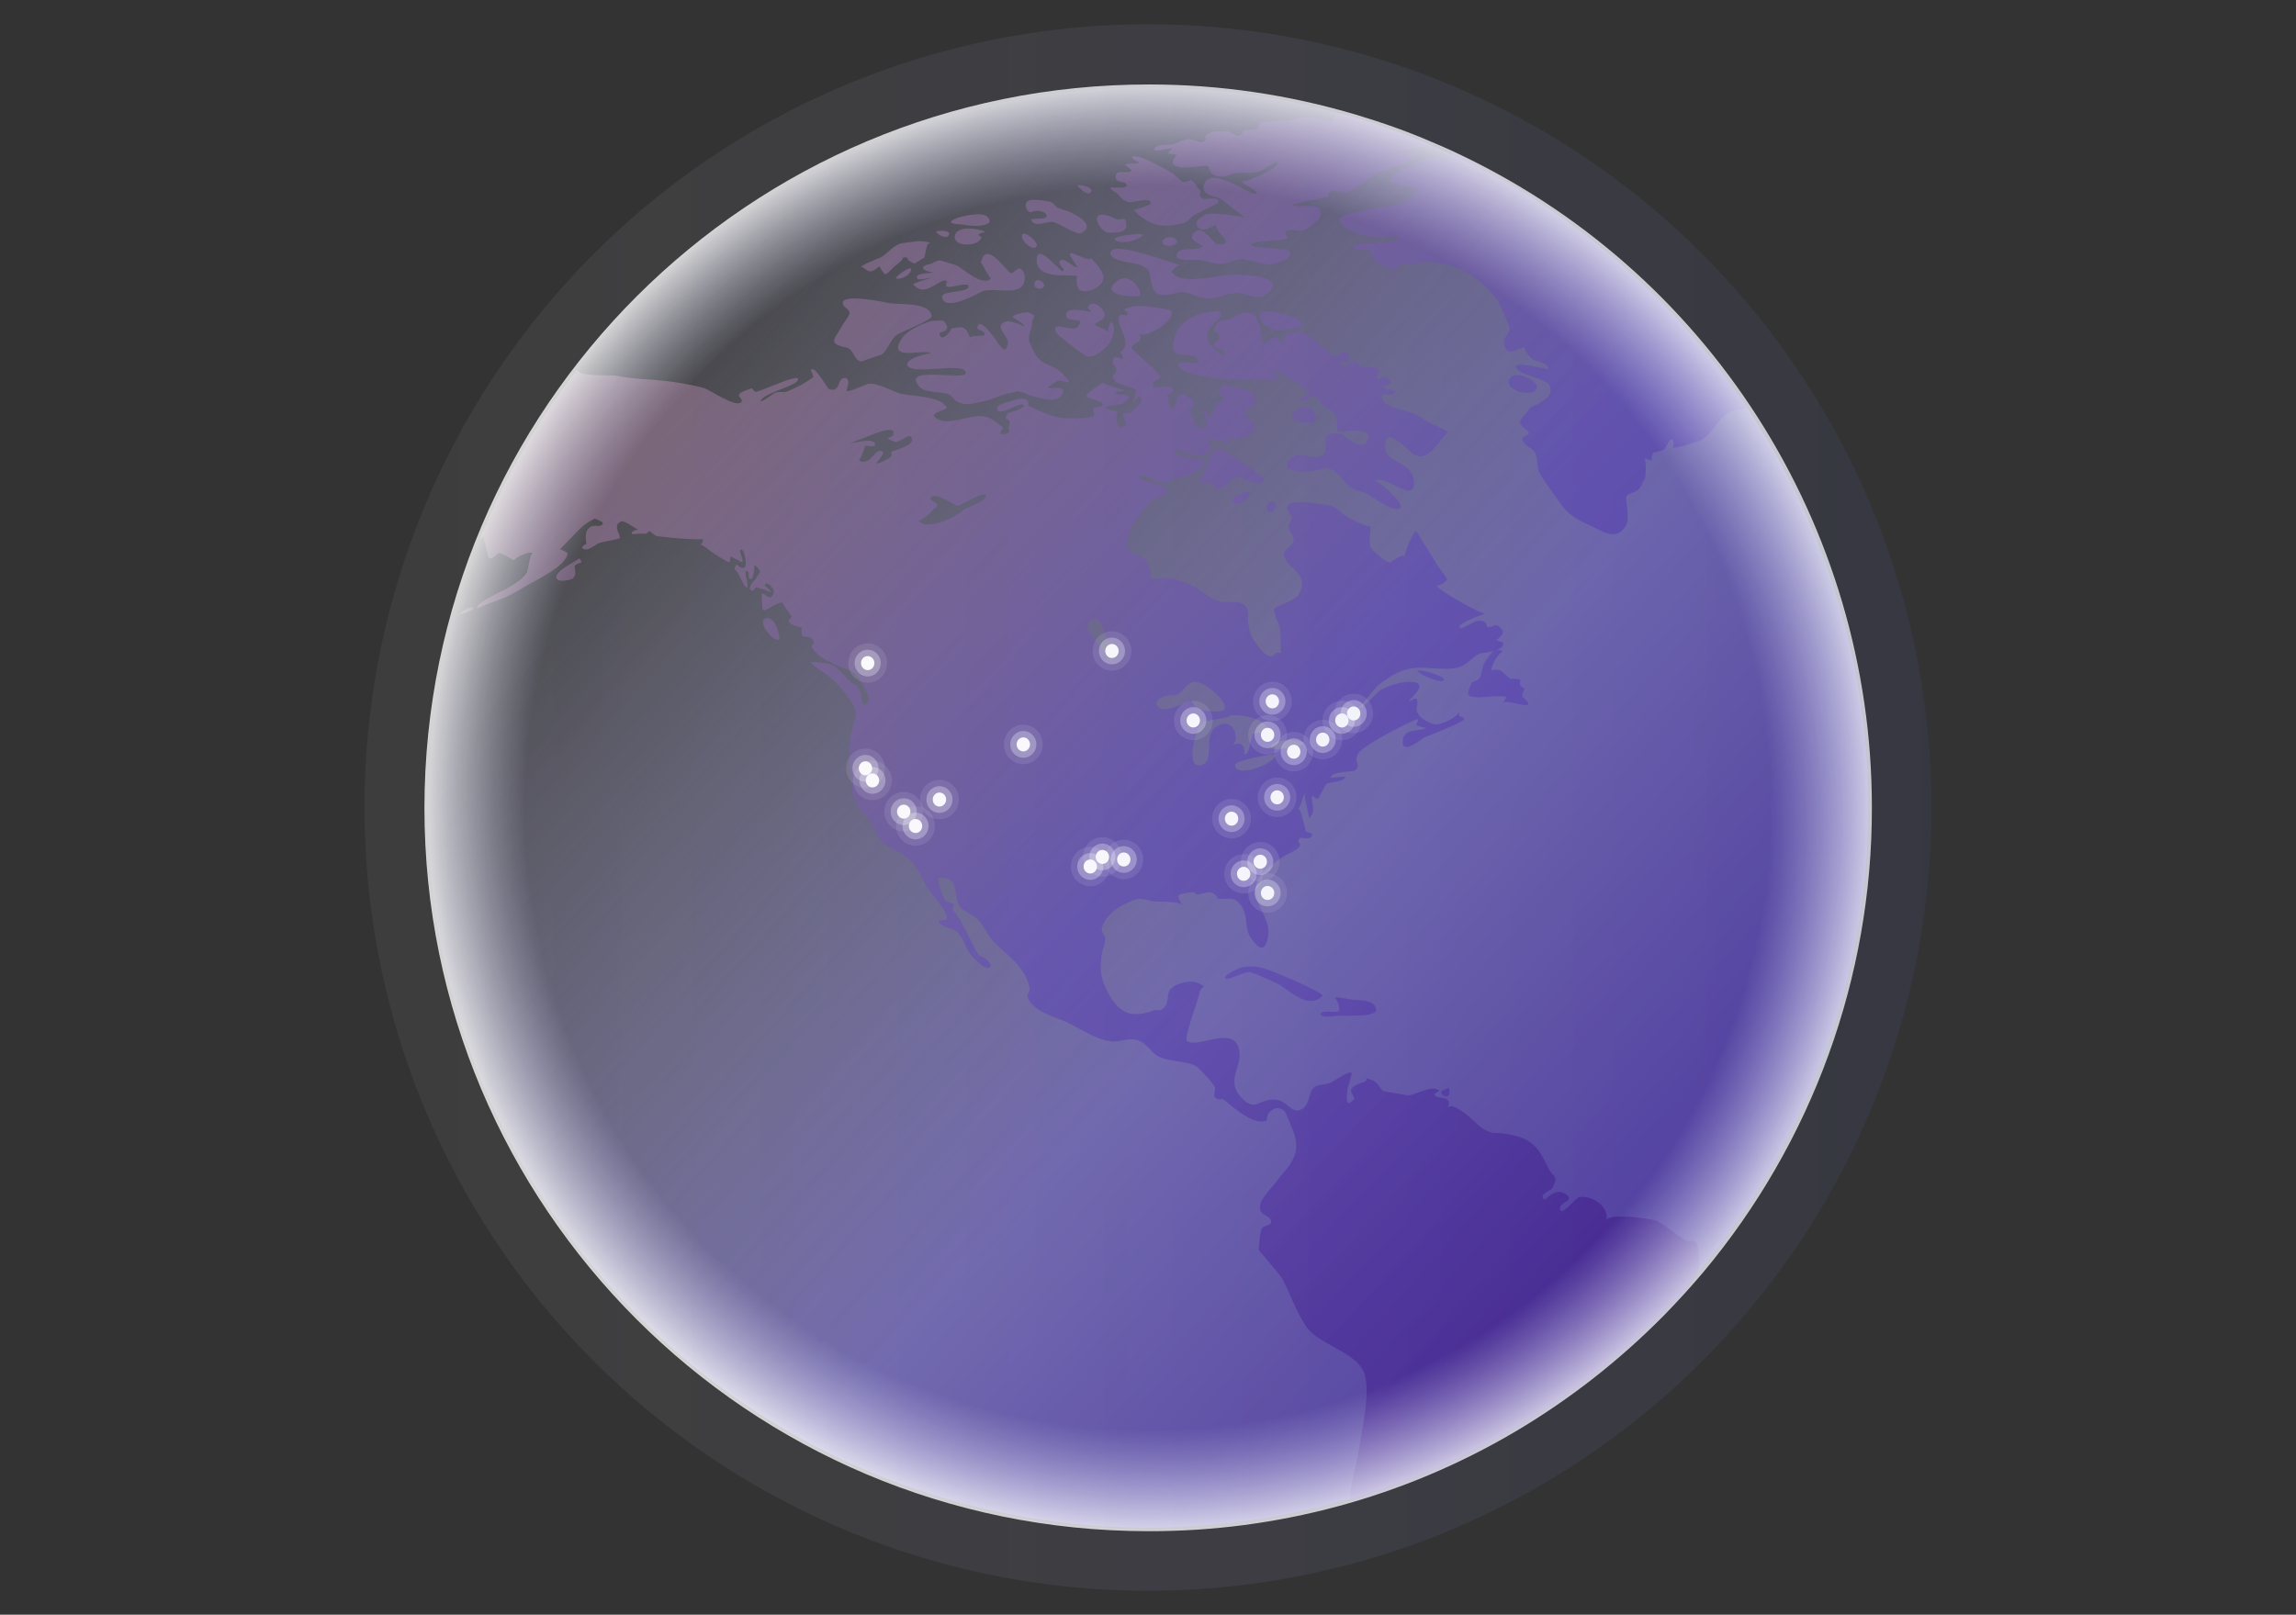<svg enable-background="new 0 0 720 506.5" viewBox="0 0 720 506.5" xmlns="http://www.w3.org/2000/svg" xmlns:xlink="http://www.w3.org/1999/xlink"><rect x="0" y="0" width="720" height="506.5" fill="#333333" stroke="none"/><linearGradient id="a" gradientUnits="userSpaceOnUse" x1="191.68" x2="525.57" y1="102.634" y2="401.504"><stop offset="0" stop-color="#d0cfef" stop-opacity="0"/><stop offset=".63" stop-color="#7a6fc8"/><stop offset="1" stop-color="#5439b7"/></linearGradient><linearGradient id="b"><stop offset="0" stop-color="#af839d"/><stop offset=".49" stop-color="#5439b7"/><stop offset="1" stop-color="#2f0073"/></linearGradient><linearGradient id="c" gradientUnits="userSpaceOnUse" x1="212.606" x2="534.5" xlink:href="#b" y1="97.573" y2="419.467"/><linearGradient id="d" gradientUnits="userSpaceOnUse" x1="317.707" x2="692.024" xlink:href="#b" y1="-39.124" y2="335.193"/><linearGradient id="e" gradientUnits="userSpaceOnUse" x1="337.411" x2="681.527" xlink:href="#b" y1="-41.089" y2="303.038"/><linearGradient id="f" gradientUnits="userSpaceOnUse" x1="214.402" x2="551.477" xlink:href="#b" y1="108.688" y2="445.763"/><linearGradient id="g" gradientUnits="userSpaceOnUse" x1="184.61" x2="557.109" xlink:href="#b" y1="94.697" y2="467.206"/><linearGradient id="h" gradientUnits="userSpaceOnUse" x1="286.286" x2="656.896" xlink:href="#b" y1="-4.696" y2="365.904"/><linearGradient id="i" gradientUnits="userSpaceOnUse" x1="292.804" x2="658.015" xlink:href="#b" y1="-8.079" y2="357.131"/><linearGradient id="j" gradientUnits="userSpaceOnUse" x1="280.571" x2="651.172" xlink:href="#b" y1="1.019" y2="371.619"/><linearGradient id="k" gradientUnits="userSpaceOnUse" x1="276.441" x2="626.494" xlink:href="#b" y1="14.128" y2="364.181"/><linearGradient id="l" gradientUnits="userSpaceOnUse" x1="268.364" x2="628.825" xlink:href="#b" y1="16.876" y2="377.346"/><linearGradient id="m" gradientUnits="userSpaceOnUse" x1="260.479" x2="625.686" xlink:href="#b" y1="22.812" y2="388.019"/><linearGradient id="n" gradientUnits="userSpaceOnUse" x1="289.882" x2="609.041" xlink:href="#b" y1="11.072" y2="330.222"/><linearGradient id="o" gradientUnits="userSpaceOnUse" x1="292.949" x2="662.853" xlink:href="#b" y1="-11.148" y2="358.766"/><linearGradient id="p" gradientUnits="userSpaceOnUse" x1="315.447" x2="675.162" xlink:href="#b" y1="-30.285" y2="329.441"/><linearGradient id="q" gradientUnits="userSpaceOnUse" x1="260.663" x2="631.263" xlink:href="#b" y1="20.927" y2="391.537"/><linearGradient id="r" gradientUnits="userSpaceOnUse" x1="259.727" x2="627.372" xlink:href="#b" y1="24.179" y2="391.814"/><linearGradient id="s" gradientUnits="userSpaceOnUse" x1="278.9" x2="652.766" xlink:href="#b" y1=".386" y2="374.252"/><linearGradient id="t" gradientUnits="userSpaceOnUse" x1="259.056" x2="629.656" xlink:href="#b" y1="22.534" y2="393.134"/><linearGradient id="u" gradientUnits="userSpaceOnUse" x1="284.099" x2="654.463" xlink:href="#b" y1="-2.301" y2="368.062"/><linearGradient id="v" gradientUnits="userSpaceOnUse" x1="257.416" x2="628.016" xlink:href="#b" y1="24.174" y2="394.784"/><linearGradient id="w" gradientUnits="userSpaceOnUse" x1="239.221" x2="607.73" xlink:href="#b" y1="43.239" y2="411.758"/><linearGradient id="x" gradientUnits="userSpaceOnUse" x1="285.554" x2="655.311" xlink:href="#b" y1="-3.621" y2="366.135"/><linearGradient id="y" gradientUnits="userSpaceOnUse" x1="260.016" x2="615.811" xlink:href="#b" y1="25.012" y2="380.808"/><linearGradient id="z" gradientUnits="userSpaceOnUse" x1="242.964" x2="599.336" xlink:href="#b" y1="41.833" y2="398.205"/><linearGradient id="A" gradientUnits="userSpaceOnUse" x1="281.385" x2="651.988" xlink:href="#b" y1=".205" y2="370.808"/><linearGradient id="B" gradientUnits="userSpaceOnUse" x1="239.546" x2="610.146" xlink:href="#b" y1="42.044" y2="412.654"/><linearGradient id="C" gradientUnits="userSpaceOnUse" x1="163.377" x2="533.528" xlink:href="#b" y1="118.4" y2="488.551"/><linearGradient id="D" gradientUnits="userSpaceOnUse" x1="259.243" x2="629.843" xlink:href="#b" y1="22.347" y2="392.947"/><linearGradient id="E" gradientUnits="userSpaceOnUse" x1="267.594" x2="638.937" xlink:href="#b" y1="12.971" y2="384.314"/><linearGradient id="F" gradientUnits="userSpaceOnUse" x1="227.565" x2="598.937" xlink:href="#b" y1="53.515" y2="424.897"/><linearGradient id="G" gradientUnits="userSpaceOnUse" x1="255.357" x2="630.33" xlink:href="#b" y1="25.196" y2="400.168"/><linearGradient id="H" gradientUnits="userSpaceOnUse" x1="249.127" x2="619.334" xlink:href="#b" y1="32.599" y2="402.806"/><linearGradient id="I" gradientUnits="userSpaceOnUse" x1="264.369" x2="634.969" xlink:href="#b" y1="17.221" y2="387.821"/><linearGradient id="J" gradientUnits="userSpaceOnUse" x1="252.132" x2="622.732" xlink:href="#b" y1="29.458" y2="400.058"/><linearGradient id="K" gradientUnits="userSpaceOnUse" x1="272.788" x2="637.935" xlink:href="#b" y1="10.458" y2="375.605"/><linearGradient id="L" gradientUnits="userSpaceOnUse" x1="141.379" x2="507.869" xlink:href="#b" y1="141.565" y2="508.055"/><linearGradient id="M" gradientUnits="userSpaceOnUse" x1="125.992" x2="393.769" xlink:href="#b" y1="171.304" y2="439.089"/><linearGradient id="N" gradientUnits="userSpaceOnUse" x1="225.884" x2="553.9" xlink:href="#b" y1="114.934" y2="442.941"/><radialGradient id="O" cx="360.012" cy="253.312" gradientUnits="userSpaceOnUse" r="226.965"><stop offset=".86" stop-color="#d0cfef" stop-opacity="0"/><stop offset="1" stop-color="#fff"/></radialGradient><linearGradient id="P" gradientUnits="userSpaceOnUse" x1="114.3" x2="605.7" y1="253.3" y2="253.3"><stop offset="0" stop-color="#fff" stop-opacity=".5"/><stop offset=".56" stop-color="#9796d6"/><stop offset="1" stop-color="#5462b9"/></linearGradient><circle cx="360" cy="253.3" fill="url(#a)" opacity=".8" r="225.9"/><g opacity=".5"><path d="m532.3 390.8c-.6-2.8-2.1-.9-3.8-1.8-3.1-1.6-6.3-5.1-9.5-6.2-2.1-.7-14.6-2.3-15.3 0 1.1-3.8-3.9-8-8.5-7.3-.9.1-5.1 5.5-5.8 4.2-1.5-2.7 6.2-3.1.6-5.6-2.5-1.2-5.4 2.3-5.6 2.2-2.4-1.3 2.1-3 2.4-3.6 2.1-4.4.3-3-1.3-6.4-3-6.1-4.7-9.1-12.4-10.5-4.7-.9-5.1.4-9-2.4-.8-.6-8.7-8.8-10.2-5.7 2.3-4.8-4.5-2.4-4-4.6.5-.3 1-.6 1.5-1-2.5-2-7.3 1.4-9.8 1.5-.3 0-7.5-1.3-7.6-1.3-1.5-.7-1.7-2.9-4-3.6-3.1-1-.2-.2-2.3.7-1.5.6-3.1.9-4 2.3-.4.6 1.2 2.7 1 3-2.6 2.9-2.5.5-2.2-2.6.1-1.3 1.7-5.4 1.3-5.6-1.2-.6-5.5 2.8-6.8 3.2-1.6.6-3.8.4-4.9 1.4-2.1 1.8-1.1 5.9-4.5 7.1-2.8 1-4.1-3.3-8.2-3.3-4.9 0-5.8 4.1-10.3-.8-5-5.5 1.1-9.9-.7-15.5-2.2-6.9-13 .5-16.2-2.1-1-.8 3.6-13.1 3.8-14.4.5-3.6 3.3-1.9-.2-3.7-2.4-1.2-7 0-8.8 1.9-1.1 1.2-.4 4.1-1.7 5.5-2 2.1-1.9.5-3.7 1.2-7.3 2.7-11 .4-14.3-6-1.9-3.6-2.5-6.5-1.9-10.9.2-1.8 1-3.5 1.2-5.3.2-1.6-1.3-2.1-1.1-3.4.6-3.7 4.7-6.7 7.8-8.1 3.4-1.5 3.8-1.7 7.7-.7 2.1.5 8.8-.2 9.9 1.5-2.3-3.7-1.7-3.6 2.6-4.2 1.7-.2.7.6 2.3.7 1.1-.3 2.2-.6 3.3-.7 1.4.1 2.3.7 2.8 2 3.4.5 5.8-1.6 8.2 3.9 1 2.3.4 5.8 2.1 8.3 2.3 3.4 4.6 5.1 5.5-.5 1-5.8-5.4-10.4-3.7-16.3 1.1-3.6 5.3-6.4 8.1-8.4 1.2-.9 3.7-1.7 5-2.9 1.7-1.5-.8-1.6.4-3 .6-.7 3.7 1 4-1.3-.6-.4-1.2-.7-2-.8.1.2-1.6-7.8-2.5-7.3 1.4-.8 1.4-4.8 2.5-4.8-1.3 0 1.5 7.4.8 7.9 3-2.1.4-5.4 1.3-7 .2-.3 1.3 1.7 2 .5.2-.4 2.2-4.2 2.2-4.1 1.1-1 4.9-.6 6-2.1.5-1-4.5.3-4.5-.1 0-1.9 7.3-1.9 7.5-2.1 2.4-2.1-.4-2.2 1-5.2s18.5-11.3 18.7-11c.6.7-.7 1.6-.4 1.8.3.3 3 1.1 3.4.9-2.1 1.2-7.2 0-7.6 3.9-.6 5.1 6.1-.6 6.8-.9.9-.4 13.5-5.1 12.4-6-1.7-1.3-1.8.3-1.4-2.3-.3 1.9-5.6 4.4-7.8 4.2-1.2-.1-3.9-1.6-4.7-2.6-2-2.6-.2-2.9-.8-5.1-.3-1.2-2.1.6-2.6.4-.3-.2 8.6-7-1.6-5.9-2.3.3-5.2 1.3-7.2 2.4-1.8 1.1-5.1 5.8-7.1 5.8.5 0 5.4-6.8 6.7-7.6 3.7-2.7 6.6-4.7 11.4-5.1 4.1-.3 9.3.9 13.2-.1 3-.8 4.2-3.2 6.9-4.4.3-.1 8.2-.8 7.2-3.4-.7-.3-1.4-.6-2.1-.8 0 0 3-1.9 1.9-3.2-2.4-2.9-2.2-.7-4.6-.9-.6 0 .5-2.5-3.6-1.9-.6.1-4.4 2.6-5 2.2-2-1.2 7.9-4.5 7.9-4.6-.5.8-15-7.4-15.4-8.8.1.5 3.2-.9 3.4-2 0 0-2.8-4-2.9-4.1-.8-1.3-6.8-11-6.8-11-1.7 1.4-3.2 6.2-3.8 8.3.5-1.7-4.4 1.6-4.2 1.6-1.8-.1-2.4-1.2-3.8-2.2-4-3-2.5-4-2.5-9.2 0 .9-6.9-2.5-7.4-2.9-3.1-2.1-3.3-3.5-7.3-3.9-2.1-.2-10-1.6-11.2.2-1.1 1.7 1 2.8 1.2 4.1.1.8-1.1 1.7-1 2.7.2 2 1.9 2.6 1.5 4.9-.1.4-3 2.6-3 3.7.3 4.7 8.8 5.7 4.5 12.9-.9 1.5-7.3 3.8-7.4 4.1-.5 1.4 1.1 4.3 1.6 5.9s.2 8.1.4 8.2c-2.5-.9-1.7 1.5-3.7.9-1.6-.5-3-2.5-3.9-3.7-1.7-2.3-2.1-3.4-2.6-6.1-.5-2.8.8-4.8-1.6-6.5-1.4-1.1-5.7-.4-7.6-.9-3-.9-5.4-3.2-7.9-4.6-2.2-1.2-4-1.8-6.4-2.4-3.3-.8-4.1.1-7.3.1.9 0-.7-5.5-1.2-6.1-1.5-1.7-4.2-1.3-5.3-3.1-2.5-4 2.8-10.9 5-13.3.7-.8 1.4-1.9 2.2-2.6.2-.2 4-1.1 4.4-1.9 1.6-2.7-9-3.9-8.6-4.8 1.3-3.1 9.4 5.5 11-.9-.8 3 12.3-2.6 8.8-4.8-1.3-.8-8.9.2-8.5-3.2.1-.5 7 2.4 8.5 1.9 3.8-1.2 2.2-5.4 1.4-4.8 1.7-1.1 5.4.6 7.4.6 1 0-2.2-2.7-2.2-2.8-.2 1.3 5.4 2.1 7.2 1 5.9-3.5-.4-4.6-.4-8.5 0-.1 3.4-.8 3.8-1.7-.4.9-1.1-3.1-.3-2.4-1.6-1.6-4.8-2.3-7-2.9-4.7-1.3-3.5-.2-4.7 2 0 0 1.4.9 1.2 1.8-.3 1.9-1.3.3-1.6 1.3-.6 1.6-1.2 3-2.3 4.3-.5.6-.9-1.9-1.3-1.9-2.1 0 2.8 5-1.4 5.5-2 .2-3-3.7-3.5-5.4-.3-1.1 3.2-2.4-.9-4.6-4.9-2.7-1.9 3-5.2 3.8-.4.1-.9-3.4-1-3.6-.8-1.5.8-.6 1.5-1.8 1.5-2.6-5.4-1.1-5.6-1.2-2.1-1.7 1.5-2.7 1.8-3.2.6-.8-8.9-8.5-9.1-9.3-.2-.5 2.4-2.1 2.5-2.3 1-2.2.1-.7-.2-2.5.5 3 12.6-4 10-6.9-.3-.4-7.1-1.3-8.2-1.4-1.5-.1-3.4 0-4.8.4-3.3 1.1-.1.6-.6 2.4-.6.1-1.3.1-1.9-.2-3.3 2 4.5 8.9-.3 11.8.4.6.7 1.2.9 1.8-.4 1.2-2.4-1.4-3.1.5-.7 1.7.9 2.1 1 3.1.1 2.2-2.5 1.5-.1 4.1.4.4 6.9 2.2 6.5 2.7s-1.3 3.8-1 3.7c.4-.9.9-1.5 1.7-2 2.9 1.5-2.2 4.4-2.6 5.2-.2.3-1.8-.1-2.3.4-.7.7 1.6 3 .6 3.6-3.2 2.2-2.8-3.2-2.8-3.2.5-.5.5-1 0-1.5-1.3.2-2.4-.2-3.4-1-.3-.4 5.2-1 5.6-1.3 5-4.1-2.4-1.8-2.4-3.3 0-.8 3-.2 2.6-.9.1.2-6.9-2-6.6-2.1-1.2.3-4.3 2.7-5.1 3.7-.9 1 4.6 1.7 5 2.8.5 1.2-2.8 1.1-2.8 1.2-.4.5.6 2.4-.2 2.7-1.4.7-7 .7-8.6.6-4.4-.3-7.9-2.1-11.8-4 .3-1.2-.1-1.9-1.3-2.1-1.3-.1-2.6.1-3.8.7-.8.2-5.6 1.1-4.5 2.9 1 1.7 7.2-2.7 8.2-1.7 1.1 1.1-4.8 2.5-4.9 2.6-2.1 3 1.5.7.3 4.1-.3.9.9 2-1.1 2.4-3.1.6-.5-1.9-.8-2.1-2.7-1.8-3.5-3.3-7.1-3.5s-11.1 3.5-14.3.3c-1.4-1.4 4.1-2.3 3.8-2.9-1.8-3.9-11.3-3.4-15.1-4.6-2.7-.9-6.7-3.3-9.6-2.9-.3 0-7.1 3.3-6.7 2 .2-.7 1.3-3.6-.4-3.8-2.8-.3-1.2 4.9-5.3 3.4-.2-.1-4.7-8.1-5.5-5.8.4.7.6 1.4.8 2.1-3.2 2.2-4.5 2.9-8.5 4.6-.8.3-2.5-.3-3.9.5.1 0-5.1 3.7-4 2.1 1.7-2.6 11.3-4.4 11.6-6.5s-12.8 4.4-13.5 3.9c-1.4-1.2-.3-1.4-2.7-.5-4.9 1.7-.4 2.5-1.7 3.8-1.7 1.7-9.9-3.9-11.4-4.4-3.8-1.1-9.2-2-13.2-2.4-4.8-.5-9.4-.5-14.3-1.5-2.3-.5-12.1.5-12.5-2-12.6 16.3-22.9 34.3-30.6 53.4.5-.2.8-.7.9-1.2.3-.6 1.7 6.7 2 6.9 1.2.8 2.6-1.7 3.3-1.5 2 .5 2.9 1.5 4.7 2.3-.7-.3 4.2-3.1 5.9-2.3-.9-.5-1.7 5.7-1.9 6-1.5 2.4-3.7 3.4-6 4.9-.9.6-10.9 5.1-9.6 6.4-.1-.1 6.5-2.6 7.1-2.8 2.9-1 4.6-2.1 7.1-3.6 3.5-2.2 13.6-6.5 14.1-10.9-.7-.5-1.5-.9-2.4-1.2 0 .1 6.6-6.9 7.2-7.3 1.1-.9 2.6-1.8 3.8-2.4-.4.2 3.3 1 2.3 1.9-1.4 1.3-3-.8-4.8 1.9-.6.9-.5 4.8.1 4.2-.9.1-1.4.6-1.7 1.3 1.8 1.5 4-1.1 5.3-1.5 2-.7 4.6-.9 6.4-1.5 1.1-.4-2.5-3.9.5-5.3 1.2-.6 5 2.7 5.6 2.5.1-.1-3.1.5-1.9 1.5-.1-.1 3.4-.3 4-.2.4.1.9-.9 1.5-.8-.2 0 1.5 1.5 2.3 1.6 2.7.3 6.4.7 8.7.8-.2 0 5.9.4 5.3-.1.6.5-.1 2-.6 1.8.3.2 2 1.1 2.3 1.4.5.6 6.6 4.7 7 4.2.1-.5.1-1.1.1-1.6.2-.5 3.6 1.9 3.8 1.6.5-.7-1.2-3.5-.6-3.8 1.3-.8 2 4.5 1.5 5.2-.9 1.3-2.7-.6-2.7-.7-1.1 2.3-1 .4.9 3.6.2.4 1.8 4 2.3 3.7 1-.6-1.5-5.6.2-5.2.4.7.5 1.4.4 2.1 1.7 2.1 1.9-4.3 1.7-3.8.2-.5 2 1.5 1.8 2s-1.3 2-1.3 2.3c0-.2-3.4 3.2-1 3.6.9.2.3-1.6 1.8-.9-.4-.2 4.2 1.3 3.8 1.4.7-.2-1.8-2-1.8-2.2.1-1.6 3.5.7 2.8 2.6-1.1 2.7-2.6-.2-3.8-.1.3 0 0 4.9.5 5.2 1.2.7 4.1-2.7 6.2-2.2-.5-.1 2.7 4.1 2.8 4.3.3.6-1.8.6-.5 2.1.7.8 3.7 1.3 3.7 1.3-.2.8-.2 1.7 0 2.6.7.7 2.4-.2 3.5 1.4.8 1.2-.8 1.8-.5 2.2 2 3 3.9 3.6 7.1 5.3 2.1 1.1 4.9 1.6 6.7 3.2.6.5 7 9.5 2.6 9.5-.8 0-.6-2.9-1.1-3.9-1.5-2.9-.7-1.1-3.7-3.8-1.7-1.5-3-3.5-5-4.7-1-.6-7.3-1.1-7.1-.9 2.4 2.2 5.6 3.8 8 6.3 2 2 6.6 7.1 6.4 10.2-.1.9-1.4 4.9-1.6 6.9-.5 4.3-.6 7.3 0 11.5.5 3.5 0 6.4 1.8 9.6 1.1 2 3.1 3.7 4.3 5.4 1.6 2.3 1.8 4.8 4.4 7.1 1.5 1.3 3.5 2 5.7 3.3 3.4 2 5.2 5.1 7 9.1 1.4 2.9 7.5 8.7 6.9 11.4-.8.1-1.6.1-2.4.2-.6 1.9 4.4 2.6 5.1 3.2 2.7 2.2 2.8 4.9 4.7 7.4 1.2 1.5 4.5 4.7 5.6 4.4 3-1-3.2-4.6-2.8-3.9-3.1-4.6-4.5-9.9-8.3-14.5-.2-.3.5-1.3.3-1.6-.7-.8-2.4-.5-2.9-1.5-.3-.6-2.7-6.8-1.7-6.9 6.6-.3 4.3 5.5 6.4 9 .8 1.4 3.5 2.1 5.5 3.9s3.2 4.9 4.5 6.4c2.4 2.8 6 5.3 8.6 8.5 1.9 2.4 2.7 4 3.4 6.8.3 1.3-1 1.9-.7 2.8 1.8 4.5 7.2 5.8 11.3 7.5 4.8 2 10.1 6.1 15.3 6.5 3.3.2 5.2-1.6 8.7-.1 2.3 1 3.6 3.6 5.8 4.8 3.2 1.7 9.1 1.4 11.7 3 1.1.7 4.8 4.6 5.8 6.3.7 1.1-.5 2.7.2 3.5 1.1 1.2 2.2.2 2.9.8 3.5 2.9 9.8 8.5 13.6 6.3-.5.3-.1-2 .8-2.7 1.6-1.2 2.7-1.4 4.4-.2.5.3 3.2 7 3.5 8.4 1.5 6.7-3 9.8-6.3 14.3-.8 1.1-4.2 4.6-4.6 6.4-.8 4 1.8 3 3.2 5.1.9 2.1-2.5 1.6-2.9 2.9-.7 2.3-.6 4.7-.9 6.5 0 .2 6.8 7.9 7.5 9.2 2.4 4.8 4.4 10.3 7.2 14.6 3.9 6 14.7 7.8 18 14 2.8 5.1-.2 17.7-1 23.5-1 6.8-3 11.4-3 17.8 23.2-6.6 45.3-17.2 65.2-30.8 9.6-6.6 18.7-13.9 27.1-21.9 4.3-4.1 8.4-8.3 12.4-12.6 4.4-6.4 6-7.7 4.2-15zm-145-150.9c0-1.4 12.5-3.7 12.7-3.2 0 2.9-12.9 7.7-12.7 3.2zm17.4-7.8c12 1.2-5.7 3.9-6.2 2.4-.6-1.9 5.3-2.5 6.2-2.4zm-19-7.6c0-.5 11.7-.2 12.1 5.2 0-.1-4.2 0-4.8.5-1.1 1-.8 6.6-2.8 6.4.2-3.3-1.1-4-4-2.8 2.6-1.1 1.3-8.5-3.8-6.4-5.7 2.3-1.2 10.5-5.1 12.3-5.2 2.3-3.1-7.4-2-9.8.6-1.3 0-1.7 2.2-3.3.9-.8 8.2-1.3 8.2-2.1zm-17.9-6.4c4 0 3.7-5.8 9.1-3.7 1.9.8 7.5 5.2 7.2 7.6-.2 1.5-3.3 1.3-5.8.9-4.4-.6-3-1.2-4.9-3.3.1.2-7.6 3.8-9.6 2.6-3.1-1.8.5-4.3 4-4.1zm-88.4-76c1.7 1.1-3.7 3.4-4.7 3.3-.1 0 2.9-3.1 2.1-3.7-2.3-1.8-4.1 5.3-7.6 2.5.6.5 2.2-4.4 2-4.2.4-.5 3.2.5 3.2-.5 0-2.8-8.4.1-9.5-.4 1.8.9 14.3-6.3 15.2-3.7.9 2.5-4.5 1.3.5 3.2 1.3.5 4.4-2.9 5.2-1.4 1.7 3-7.4 4.2-6.4 4.9zm22.7 17.9c-2.2 2-11.6 7-14.3 3 .6 1.3 4.6-2.9 4.6-2.9.5-.7 1.2-.8 1.5-1.4.5-.9-2.4-1.7-2.1-2.4 1.1-2.6 7.7 2.5 8.6 2.4.4 0 8.8-5.1 8.8-3.2.1 1.8-5.9 3.5-7.1 4.5zm42.6 34.9c.7.8 5.9 13 3.3 13 1.7-.2-4.7-7.1-4.6-7-.7-1-2.8-3.6-2.3-4.9s2.2-2.9 3.6-1.1z" fill="url(#c)"/><path d="m482 121.5c.2-2.2-7.1-5.8-8.7-2.6-1.8 3.9 8.4 6.1 8.7 2.6z" fill="url(#d)"/><path d="m548 128c-4.6 1.2-5.2.2-8.2 3.4-2 2-3.6 4.9-6 6.5-.5.3-8.9 3.2-9.2 2.4.3-.8.3-1.6 0-2.4-1.1-.6-2.1 2.5-2.8 3.1-1.1.5-2.2.8-3.4 1-.4.8-.5 1.6-.4 2.4-.9-.2-1.8-.4-2.7-.7 1.1-.5.8 5.4.6 6.2-.3.8-1.3 2.5-1.7 3.2-1 1.4-3.6 1.6-4.1 2.5-.7 1.1 1.3 7-.3 9.4-3.3 5.2-7.6 1.3-12.1-.6-5.1-2.2-7-4.3-10.1-8.9-1.3-1.9-4.3-5.8-5-7.6-.7-1.7-.3-4-1.2-5.8-.9-1.7-3.4-2.1-4.1-4.3-.2-.6 2.3-1.6 2.2-1.9-.1-.4-1.2-1.6-1.2-1.3 0 .1-1.5-1.3-1.6-2-.1-1.1 1.4-2.2 1.9-3 1.8-3.1 2.5-1.7 4.5-3.4 1-.8 4.1-1.9 2.9-5.1-1-2.7-10.6-3.4-10.6-6.1 0-1.8 10.2 1.1 10.2.8-.3-2.5-4.2-2.1-5.3-3.4.9 1-3.8-3.8-1.6-3.3-2.7-.7-5.2 3.3-6.8-.4-1.2-2.8 1.7-3.8 1.4-5.9-.2-1.3-3-7.3-3.7-8.4-4.2-6-10.1-10.5-17.6-11.7-3.5-.6-5.1-.4-8.6-.1-.9.1-3.1-.1-3.7 0-1.9.3-.9 1.2-1.6 1.5-2.8 1.3-7-2.7-8.1-3.5-.2-.2 1.2-.9-.4-1.9-1.2-.8-4.9.5-5.4-1.4-.3-1 11-1.2 11.9-1.5 8.1-2.5-2.8-1.1-5.9-1.5-2.8-.4-11.1-2.6-9.8-5.7.8-1.9 8.9-2.7 10.5-3.1 2.2-.6 7.7-.9 9.7-2.2 9.6-5.9-2.6-4.8-3.9-6-2.3-2.2 4.7-4.8 6.6-5.7 1.8-.8 3.9-2 5.9-2.2 2.2-.2 7.6 3.5 5.9-2 37.3 18.1 69.9 46 92.9 80.6z" fill="url(#e)"/><path d="m418 318.8c2.6-.7 16.3 1.1 13.1-3.3-1.5-2.1-5.4-1.6-7.6-2-8.2-1.3-3.5-1.3-3.5 3.3 0 1.4-5.3-.3-5.8 1.1-.6 1.5 4 .8 3.8.9z" fill="url(#f)"/><path d="m414.7 312.4c.7-.9-13.1-6.7-13.9-7-3.7-1.5-7.4-3-11.5-1.9-.4.1-5.9 2.2-5 3.5.5.6 6.1-2.2 7.5-2.1 1.4.2 7 2.8 8.7 3.6 3.1 1.4 9.5 8.6 14.2 3.9z" fill="url(#g)"/><path d="m368.3 74.7c-2.4-1.2-5.4 1.3-2.9 2.2 2.1.9 5.2-1 2.9-2.2z" fill="url(#h)"/><path d="m395.2 98.3c-1.3 2.8 4 5.2 5.3 5.4.8.1 8.1-1.1 8.1-1.5 0-3-12.5-5.8-13.4-3.9z" fill="url(#i)"/><path d="m358.4 73.7c-.3-.8-10.3.4-8.7 1.6 2.6 1.9 8.9-.8 8.7-1.6z" fill="url(#j)"/><path d="m356.9 92.9c2.5-.1-2.5-9.1-7.4-4.1-3.6 3.6 4.2 4.4 7.4 4.1z" fill="url(#k)"/><path d="m342.2 80.8c-.1 1.9-6.4-2.4-6.7-1.1-.1.4 2.3 4.2 2.6 4.1-1.4.4-4.3-3.1-5.5-2.2-1.4 1 1.3 2.5.9 3.4-.5 1.3-8.5-9.9-8.4-3.2.2 6 9.9 4.1 12.7 4.8 0 0-.7 3.4.9 4.4 2 1.2 5.8-.7 6.8-2.3 2.1-3.3-3.4-7.1-3.3-7.9z" fill="url(#l)"/><path d="m340.1 111.4c2.7 1.9 7.7-2.8 8.6-5.2.5-1.2.9-3.4.3-4.7-.9-2-1.8 2.9-1.4 2.8.8-.1-4.3-2.4-4.1-2.2-.9-1.3 5-1.6 2.3-5-.7-.8-3.3-3.4-4.7-.6.3.5.7.9 1.2 1.2-.1.5-8.2-2.1-8 1.2.2 2.7 6.5 0 3.7 3.6-1.5 1.9-8-2-7 1.4.2 1.2 7.9 6.7 9.1 7.5z" fill="url(#m)"/><path d="m347.7 73c2.8 0 5.6 0 5.5-2.6-.2-3.2-1.4-.8-3.4-1.8-9.6-4.5-5.1 4.4-2.1 4.4z" fill="url(#n)"/><path d="m349.3 60c2.2 1.1 1.9 2.7 4.6 3.4 1.1.3 6.5-1.6 7 .1.4 1.1-5.6 2.2-5.3 2.5 3.9 3.9 7.6 5.5 12.9 4.5 4-.7 2.4-.1 5.5-2.7.8-.7 7.9-3.9 8-4.2.4-2.5-4-.6-5-1.4-1.8-1.5.2-1.7-.8-2.7-1.9-1.9-1-2.1-3.1-3.2.8.4-1.8.9-2.1.8-.5-.1-2.8-2.5-3.4-2.8-1.6-.9-11.6-6.9-12.7-4.8.6.6 1.4 1 2.2 1.4.1.7-4 .2-4.3.8.7.6 1.4 1.1 2.1 1.7-.9 1.5-4.5-.5-5 1.6-.6 2.7 3.2 1.5 3.4 3 .2 1.7-5.6.2-5.1 1.1.3.3.7.6 1.1.9z" fill="url(#o)"/><path d="m444.2 48.7c-.3 1.9-11 4.9-12.8 5.9-2.1 1.2-6.5 4.8-8.3 5.4-2.1.7-3.8-.5-5.8 0-1.3.3-.4 1.7-1 1.8-.6.2-10.9 1.9-10.8 2.5.2 1 7.5-.7 8.5 1.4 1.3 2.8-3.5 6-5.6 6.6-1.6.5-3.4-.7-5 .1-1.2.5.7 2.2.3 2.4-2 1-10.8.5-11.3 1.9-.5 1.2 11.3 1.1 12 2.1 1.4 2.3-4.1 3.9-5.8 4.1-2.9.2-5-1-8.1-1.5s-5 1.4-7.6 1.4c-2.4 0-5-1.1-7.5-1.3-.7-.1-7 .7-6.4-1.6.7-2.8 6.4-1 7.9-2.5.8-.8-4.1-1.5-2.9-3.7 2.6-4.4 6.6 2.8 7.6 2.9 8.4.6-5.1-6 1.9-7-1.4.2-6.3 3.9-7.8 1.7-1.3-2 .4-2.8 2.1-3.9 1.9-1.1 12.8.7 12.8.9s-7.4-5.6-7.6-5.8c-1.6-1.1-6.4-1.1-5.5-4.4 2-7 15.8 4.3 16.5 2.5.4-1-4.6-2.8-4.9-4 .4 1.7 14.8-5.3 10.9-5.8.1 0-4.1 2.6-4.6 2.8-2.8.9-5.4.5-7.9.7-1.9.2-3.4 1.7-5.9.9-3.1-1-1.6-2.3-3-3.2-.6-.4-15.1 2.9-9.6-3.4-.9-.2-1.9-.4-2.9-.4.5-.6 1-1.1 1.5-1.7-.1-.3-6 1.5-5.7.4.6-1.9 4.6-1.3 6.1-1.7 1-.3 3.7-1.5 4.6-1.6 1.3 0 3.3 1.2 4.1 1 2.5-.5.7-1.6 1.4-2.1 2.8-2 3.7-1 6.9-1.3.9.5 1.9 1 2.9 1.3 1.1 0 1.8-.5 2-1.6 1-.1 3.5-.2 4.6-.6.4-.6.5-1.2.5-1.9 1.1-.1 2.2-.1 3.4-.2 1.3-.4 2.8-.3 5.3-.4 2.1-.1 2.5-.7 4.6-.9 3.6-.4 6.2 1.2 9.3 1.3 0 0 .9-2.3 2-2.4 2.3-.1 4.7.7 6.9 1.4 7.4 2.3 14.7 4.9 21.8 8-1.6.7-12.4 3.2-13.1 2.9.9.4 9.3-.9 9 .6z" fill="url(#p)"/><path d="m398.5 160.7c.9-.1 2.8-3.4.4-3.3s-1.9 3.5-.4 3.3z" fill="url(#q)"/><path d="m396.3 150.5c.3-1.3-12.5-9.3-13.6-9.5-2.8-.4-2.5.7-3.7 3.6-.1.4-2.7 7-2.9 6.5.2.6 3.9.4 4.4.5-.3.9 0 1.5.9 1.8 1.1-.1 2-.4 2.8-1 .9-.4 1.6-1 2.2-1.8 1.1-1.3 2.4-1.3 3.8-.1.9 0 5.7 2.5 6.1 0z" fill="url(#r)"/><path d="m411.6 132.6c2.7-.5-.1-6.7-4.2-4.5-5.8 3 .7 5.2 4.2 4.5z" fill="url(#s)"/><path d="m327.3 90c.9-1.1-2-3.3-2.8-1.4s1.8 2.5 2.8 1.4z" fill="url(#t)"/><path d="m421 113.8c2.8-.2 2.6-2.1 1.3-3.2-1.1-1-3 1.4-3.7 1.1-1.4-.5-3.9-2.7-5-3.7-1.6-1.4-2.5-2.8-5-3.5-1.6-.5-3-.3-4.5.1-1.4.3-1.4 2.7-2 2.9-1.4.4-1.1-2.1-2.3-1.8-1.5.3-2.7 2-4.2 2 .7 0-.7-7.6-2-8.6-2.7-2.1-5-.6-7.8.8-1.1.6-3.5.4-4.3 1.7-1.9 3.3.7 1.9.9 4.3.1 1.3-2.1 1.1-1.6 2.8.4 1.2 3 .3 3.2 2.2.3 2.2-4.9-2.8-5.2-4.1-1.3-4.9 4.1-5.5 4.1-8.5 0-1.4-5.7-.1-6.4.1-3.6 1.1-6.8 3.2-8 6.9-3.2 9.8 5.6 3.3 7.4 8.1.5 1.2-6.5-.7-6.4 1 .3 3.4 12.2 4.2 14.7 4.5 1.5.2 17 .2 17 0-.2-.4-2.4-1.6-1.3-2.4.6-.5 10.5 5.7 10.6 6.6.1.8-3.9 1.8-2.9 2.5 1.4 1.1 3.2-1.6 4.6-1.3s1.6 2.2 2.8 2.9c4.8 2.9 3.8 2.8 4.5 8 .1.6 11.2-1.8 9.5 2.6-1.9 4.7-7.3-1.7-9-1.8-7.9-.6-1.9 4.8-5.6 6.9-3 1.7-6.8-2-9.7.9-4.5 4.6 4.3 4.3 7.4 3.9 3.9-.5 3.8-2.2 7.6 1.2 1 .9 2 2.5 2.6 3 2.3 2.1 2.9 1.6 6.1 2.9 2 .8 9 6.6 10.8 4.4 1.1-1.4-7.4-9-8.3-8.3 3.4-2.7 13.6 8.4 12.4-.6-.7-5.4-8.7-5.2-8.9-9.8-.4-8.3 7.2 1.4 9.4 2.3s3.8-.1 5.6-1.8c.6-.6 4.5-5.6 4.7-5.4-.9-1.1-5-2.4-6.2-3.2-2.2-1.4-3.3-2.3-6.1-3.2-1.9-.7-6.9-1.5-7.9-3.3-2.3-3.9 2.7-1 3.5-2.6.7-1.4-3.3-.7-3.4-1.7-.1-1.1 3.2-1.1 1.5-2.6-2-1.9-1.5-.1-3.5-.1-.8 0 1.1-2.8-.1-3.3-1.6-.8-3.2-.1-4.9-.5-1.2-.3-.8-1.7-2-1.8-1.3-.1-2.8 1.9-4 1.4-.8-.4-.7-.7 0-.9z" fill="url(#u)"/><path d="m386.9 157.8c2.1 1.3 5.3-2.2 5-3.3s-7.6 1.7-5 3.3z" fill="url(#v)"/><path d="m331.2 119.8c1.3-1.5 6.8 2.4 2.2-2.4-3-3.2-6.5-2.5-8.8-6.4-.4-.6-1.8-3.4-1.9-4.4-.3-2 1-3.6.9-5-.1-2.1 2.1-2.4-1.2-3.6-.7-.2-5.3.8-4.8 1.4.6.8 3.7 2 3.7 3.2 0-.5-4.9-2.1-5.7-1.8-4.6 1.5 1.3 4.7.4 7.4-.9 2.9-1.7.8-2.9-.3.4.4-5.9-9.3-6.6-5.3-.2 1.3 2.6.9 2.2 2.5-.1.4-4.8.1-4.5.8-1.5-3.4-1.7-3.7-6-2.8.8-.2-3.1 5-3.6 1.6-.1-.7 3.1-.6 2.3-2.5-1-2.4-1.6-1.5-3.5-1.6-2.6-.2-9 3.2-10.3 5.1-5.6 8.2 6.4 3.5 8.8 5.1-.2-.1-8.5 1.6-7.3 3.9 1.8 3.2 18.3-1.5 18.3 2.3 0 2.6-20.1-2.5-14.8 4.1 1.8 2.3 7.4 1.7 9.5 2.6 1.1.5 1.4 2 3.5 2.7 2.2.8 5.2 0 7.2-.5 2.8-.5 6-2.3 8.5-2.6 1.3-.2 1.7-.6 2.7-.5.9.1 2.9 1 3.8 1.3 2.1.7 7.5 2.4 9.4.1 3.1-3.7-4-2-4.2-2.7.9-.5 1.7-1.2 2.7-1.7z" fill="url(#w)"/><path d="m361.5 90.3c1.5 4.2 7.8 1.1 9.6 1.3 2.3.3 4.4 1.8 7.3 2 3.7.2 6.5-1.7 9.3-1.7 3-.1 6.4 2.6 9.4.4 8-6-8.9-6.3-11.6-6.1-3.7.3-15.4 3.3-18-.8-.4-.6 2.2-2.2 2.4-2.4-.4.5-21.4-8.2-21.7-3.6-.2 2.5 7.2 3 8.7 3.5 4.9 1.7 2.9 2.6 4.6 7.4z" fill="url(#x)"/><path d="m302.1 70.4c1.7.7 11.1 1 7.4-2.5-1.6-1.6-9.8 0-11.2 1.5-.9 1 4.1 1.1 3.8 1z" fill="url(#y)"/><path d="m270.2 83.7c2 .9 2.2 2.7 5.5-.1.2-.2 1.2 2.5 2.1 2.4.5-.1 2.1-1.9 2.5-2.2-.9.6 4.4-3.3 2.4-2.9 2.1-.5 1.8.2 2 .2-.5.1 1.3 1.6 2.4 1.5-.4 0 2.8-1.9 2.5-1.6.9-.7.5-5.3 2.4-4.8-1.7-.5-3-.5-4.2-.6.8 0-5.1.7-5 .7-2.7.6-4.4 3.2-6.7 4.5-.6.2-6.5 2.6-5.9 2.9z" fill="url(#z)"/><path d="m342.2 60.1c.9-1.6-5.6-2.8-4-1.5.9.9 3 3.1 4 1.5z" fill="url(#A)"/><path d="m281.1 87.4c2.4.3 4.8-1.8 4.6-3s-5.7 2.9-4.6 3z" fill="url(#B)"/><path d="m239.8 194.1c-2.3 1.3 3 7.5 4.5 6.5.6-.3-1.2-8.2-4.5-6.5z" fill="url(#C)"/><path d="m444.6 210.5c.3 1.1 7.9 4.2 8.2 2.8s-8.4-3.7-8.2-2.8z" fill="url(#D)"/><path d="m470.5 204.9c1.7-1-.9-1.1-1.4-1-1.2.2-2.9 2.9-3.5 3.9-.9 1.5-.8 3.3-1.5 4.7-.8 1.4-2.3.8-2.9 2.3-1.4 3.5-1.4 3.6 2.6 4-.3 0 9.2-1 8.6.1-.5.5-.9 1.1-1.1 1.9-.2-2.4 12.5 3.5 6.2-2.2-.6-.5.8-2.6.5-2.7-2.3-.9-.9-2.6-1.2-2.7-.4-.3-3.4-.4-3-.1-.9-.7-2.4-2.2-3.3-2.8-.3-.2-3.2-.5-2.6.4-.8-1.1 1.7-5.3 2.6-5.8z" fill="url(#E)"/><path d="m265.3 109c2.6.5 2.3 4 4.8 4.4-.2 0 6.3-2.1 6.4-2.2 1.6-1 2.9-4.8 4.6-6.1 1.3-.9 11-4.7 11-5.8 0-4.7-10.9-3.7-13.2-4.2-1.1-.3-15.3-3.2-14.6.1.3 1.6 2.2 1.5 2.1 3.3 0 .4-1.9 2.9-2.2 3.5-2.4 4.4-4.9 5.7 1.1 7z" fill="url(#F)"/><path d="m308.6 72.9c1.7-.3-7.6-2.9-9 .6-1.6 4 7.2 4.2 8.2 1-.3-.4-.6-.6-1.1-.7.4-.5 1.1-.9 1.9-.9z" fill="url(#G)"/><path d="m290.8 83c-.4.2-.8.4-1.2.6-.8 1.4 3.1 1.9 3.2 1.9-.2.1-6.5.1-5.1 1.9.6.7 3.6-.4 4.4-.2-.2-.1-6 1.7-5.7 2 3.5 4.4 7.9-1.6 10.2-1.2 1.3.2-1.4 2 1.3 2 1 0 5.5-1.4 5.8-.3.5 2.2-8.5 1.4-8.3 3.4.7 5.1 11.4-1.2 12.9-1.8 3-1 10 1 12.1-1.4 1.3-1.5 1.4-4-.1-5.4-1.2-1.1-2.5 1.5-3.3 1.2-1.5-.6-7.8-10.8-9.4-3.3.1-.4 2.8 5.3 3.2 4.8-2.3 3.1-8.8-2.9-10.7-3.9-.5-.2-5-1.6-5.2-1.6-1.9 0-2.3 1.2-4.1 1.3z" fill="url(#H)"/><path d="m325 77.4c1.1-1.3-4.2-5.5-4.5-3.6s3.4 5 4.5 3.6z" fill="url(#I)"/><path d="m297.6 73.6c.7-1.6-4.4-1.3-4-.8 1 1.2 3.4 2.3 4 .8z" fill="url(#J)"/><path d="m324.1 66.3c.7-.5 4.8 0 4 1.8-.4.8-4.9.3-4.7.8.7 2.7 5 .5 6.6.7 2.1.2 7.4 4.3 9.1 3.5 4.8-2.4-1.7-5.8-3.8-6.7-1.1-.4-3-1-3.6-1.2-1-.5-1.1-1.7-2.8-2-1.2-.2-5.7-1.1-6.7 0-1.4 1.2.2 4.3 1.9 3.1z" fill="url(#K)"/><path d="m181.6 175.1c-.1.6-8.3 4.2-7 6.4.5.8 1.9.7 2.8.6 4.2-.4 2.8-3 2.8-4.6.6-.6 1.3-.9 2.1-1 0-.6-.3-1-.7-1.4z" fill="url(#L)"/><path d="m148.2 190.6c-1.5-.5-4.2 2-3.9 2 .7.1 5.2-1.5 3.9-2z" fill="url(#M)"/><path d="m452.4 343.5c2.7 2 2.5-3 1.6-2.1-.2.2-3.1.6-1.6 2.1z" fill="url(#N)"/></g><path d="m587 253.3c.1 53.3-18.7 104.9-52.9 145.8-3.9 4.6-7.9 9-12.2 13.4-14 14.2-29.7 26.5-46.8 36.6-34.9 20.6-74.6 31.3-115 31.2-125.4 0-227-101.7-227-226.9.1-125.5 101.9-227 227.3-226.9 22 0 43.8 3.2 64.9 9.5 8 2.4 16 5.2 23.6 8.5 2.1.9 4.3 1.8 6.4 2.8 80.2 37 131.7 117.4 131.7 206z" fill="url(#O)" opacity=".8"/><ellipse cx="272.1" cy="208" fill="#fff" rx="2.1" ry="2.2"/><ellipse cx="272.1" cy="208" fill="none" opacity=".3" rx="2.1" ry="2.2" stroke="#fff" stroke-miterlimit="10" stroke-width="4"/><ellipse cx="272.1" cy="208" fill="none" opacity=".1" rx="2.1" ry="2.2" stroke="#fff" stroke-miterlimit="10" stroke-width="8"/><ellipse cx="271.4" cy="241" fill="#fff" rx="2.1" ry="2.2"/><ellipse cx="271.4" cy="241" fill="none" opacity=".3" rx="2.1" ry="2.2" stroke="#fff" stroke-miterlimit="10" stroke-width="4"/><ellipse cx="271.4" cy="241" fill="none" opacity=".1" rx="2.1" ry="2.2" stroke="#fff" stroke-miterlimit="10" stroke-width="8"/><ellipse cx="273.6" cy="244.8" fill="#fff" rx="2.1" ry="2.2"/><ellipse cx="273.6" cy="244.8" fill="none" opacity=".3" rx="2.1" ry="2.2" stroke="#fff" stroke-miterlimit="10" stroke-width="4"/><ellipse cx="273.6" cy="244.8" fill="none" opacity=".1" rx="2.1" ry="2.2" stroke="#fff" stroke-miterlimit="10" stroke-width="8"/><ellipse cx="294.6" cy="250.8" fill="#fff" rx="2.1" ry="2.2"/><ellipse cx="294.6" cy="250.8" fill="none" opacity=".3" rx="2.1" ry="2.2" stroke="#fff" stroke-miterlimit="10" stroke-width="4"/><ellipse cx="294.6" cy="250.8" fill="none" opacity=".1" rx="2.1" ry="2.2" stroke="#fff" stroke-miterlimit="10" stroke-width="8"/><ellipse cx="320.9" cy="233.5" fill="#fff" rx="2.1" ry="2.2"/><ellipse cx="320.9" cy="233.5" fill="none" opacity=".3" rx="2.1" ry="2.2" stroke="#fff" stroke-miterlimit="10" stroke-width="4"/><ellipse cx="320.9" cy="233.5" fill="none" opacity=".1" rx="2.1" ry="2.2" stroke="#fff" stroke-miterlimit="10" stroke-width="8"/><ellipse cx="345.7" cy="268.8" fill="#fff" rx="2.1" ry="2.2"/><ellipse cx="345.7" cy="268.8" fill="none" opacity=".3" rx="2.1" ry="2.2" stroke="#fff" stroke-miterlimit="10" stroke-width="4"/><ellipse cx="345.7" cy="268.8" fill="none" opacity=".1" rx="2.1" ry="2.2" stroke="#fff" stroke-miterlimit="10" stroke-width="8"/><ellipse cx="283.4" cy="254.6" fill="#fff" rx="2.1" ry="2.2"/><ellipse cx="283.4" cy="254.6" fill="none" opacity=".3" rx="2.1" ry="2.2" stroke="#fff" stroke-miterlimit="10" stroke-width="4"/><ellipse cx="283.4" cy="254.6" fill="none" opacity=".1" rx="2.1" ry="2.2" stroke="#fff" stroke-miterlimit="10" stroke-width="8"/><ellipse cx="287.1" cy="259.1" fill="#fff" rx="2.1" ry="2.2"/><ellipse cx="287.1" cy="259.1" fill="none" opacity=".3" rx="2.1" ry="2.2" stroke="#fff" stroke-miterlimit="10" stroke-width="4"/><ellipse cx="287.1" cy="259.1" fill="none" opacity=".1" rx="2.1" ry="2.2" stroke="#fff" stroke-miterlimit="10" stroke-width="8"/><ellipse cx="352.4" cy="269.6" fill="#fff" rx="2.1" ry="2.2"/><ellipse cx="352.4" cy="269.6" fill="none" opacity=".3" rx="2.1" ry="2.2" stroke="#fff" stroke-miterlimit="10" stroke-width="4"/><ellipse cx="352.4" cy="269.6" fill="none" opacity=".1" rx="2.1" ry="2.2" stroke="#fff" stroke-miterlimit="10" stroke-width="8"/><ellipse cx="341.9" cy="271.8" fill="#fff" rx="2.1" ry="2.2"/><ellipse cx="341.9" cy="271.8" fill="none" opacity=".3" rx="2.1" ry="2.2" stroke="#fff" stroke-miterlimit="10" stroke-width="4"/><ellipse cx="341.9" cy="271.8" fill="none" opacity=".1" rx="2.1" ry="2.2" stroke="#fff" stroke-miterlimit="10" stroke-width="8"/><ellipse cx="348.7" cy="204.2" fill="#fff" rx="2.1" ry="2.2"/><ellipse cx="348.7" cy="204.2" fill="none" opacity=".3" rx="2.1" ry="2.2" stroke="#fff" stroke-miterlimit="10" stroke-width="4"/><ellipse cx="348.7" cy="204.2" fill="none" opacity=".1" rx="2.1" ry="2.2" stroke="#fff" stroke-miterlimit="10" stroke-width="8"/><ellipse cx="374.2" cy="226" fill="#fff" rx="2.1" ry="2.2"/><ellipse cx="374.2" cy="226" fill="none" opacity=".3" rx="2.1" ry="2.2" stroke="#fff" stroke-miterlimit="10" stroke-width="4"/><ellipse cx="374.2" cy="226" fill="none" opacity=".1" rx="2.1" ry="2.2" stroke="#fff" stroke-miterlimit="10" stroke-width="8"/><ellipse cx="424.5" cy="223.8" fill="#fff" rx="2.1" ry="2.2"/><ellipse cx="424.5" cy="223.8" fill="none" opacity=".3" rx="2.1" ry="2.2" stroke="#fff" stroke-miterlimit="10" stroke-width="4"/><ellipse cx="424.5" cy="223.8" fill="none" opacity=".1" rx="2.1" ry="2.2" stroke="#fff" stroke-miterlimit="10" stroke-width="8"/><ellipse cx="399" cy="220" fill="#fff" rx="2.1" ry="2.2"/><ellipse cx="399" cy="220" fill="none" opacity=".3" rx="2.1" ry="2.2" stroke="#fff" stroke-miterlimit="10" stroke-width="4"/><ellipse cx="399" cy="220" fill="none" opacity=".1" rx="2.1" ry="2.2" stroke="#fff" stroke-miterlimit="10" stroke-width="8"/><ellipse cx="386.2" cy="256.8" fill="#fff" rx="2.1" ry="2.2"/><ellipse cx="386.2" cy="256.8" fill="none" opacity=".3" rx="2.1" ry="2.2" stroke="#fff" stroke-miterlimit="10" stroke-width="4"/><ellipse cx="386.2" cy="256.8" fill="none" opacity=".1" rx="2.1" ry="2.2" stroke="#fff" stroke-miterlimit="10" stroke-width="8"/><ellipse cx="395.2" cy="270.3" fill="#fff" rx="2.1" ry="2.2"/><ellipse cx="395.2" cy="270.3" fill="none" opacity=".3" rx="2.1" ry="2.2" stroke="#fff" stroke-miterlimit="10" stroke-width="4"/><ellipse cx="395.2" cy="270.3" fill="none" opacity=".1" rx="2.1" ry="2.2" stroke="#fff" stroke-miterlimit="10" stroke-width="8"/><ellipse cx="390" cy="274.1" fill="#fff" rx="2.1" ry="2.2"/><ellipse cx="390" cy="274.1" fill="none" opacity=".3" rx="2.1" ry="2.2" stroke="#fff" stroke-miterlimit="10" stroke-width="4"/><ellipse cx="390" cy="274.1" fill="none" opacity=".1" rx="2.1" ry="2.2" stroke="#fff" stroke-miterlimit="10" stroke-width="8"/><ellipse cx="397.5" cy="280.1" fill="#fff" rx="2.1" ry="2.2"/><ellipse cx="397.5" cy="280.1" fill="none" opacity=".3" rx="2.1" ry="2.2" stroke="#fff" stroke-miterlimit="10" stroke-width="4"/><ellipse cx="397.5" cy="280.1" fill="none" opacity=".1" rx="2.1" ry="2.2" stroke="#fff" stroke-miterlimit="10" stroke-width="8"/><ellipse cx="420.8" cy="226" fill="#fff" rx="2.1" ry="2.2"/><ellipse cx="420.8" cy="226" fill="none" opacity=".3" rx="2.1" ry="2.2" stroke="#fff" stroke-miterlimit="10" stroke-width="4"/><ellipse cx="420.8" cy="226" fill="none" opacity=".1" rx="2.1" ry="2.2" stroke="#fff" stroke-miterlimit="10" stroke-width="8"/><ellipse cx="397.5" cy="230.5" fill="#fff" rx="2.1" ry="2.2"/><ellipse cx="397.5" cy="230.5" fill="none" opacity=".3" rx="2.1" ry="2.2" stroke="#fff" stroke-miterlimit="10" stroke-width="4"/><ellipse cx="397.5" cy="230.5" fill="none" opacity=".1" rx="2.1" ry="2.2" stroke="#fff" stroke-miterlimit="10" stroke-width="8"/><ellipse cx="414.8" cy="232" fill="#fff" rx="2.1" ry="2.2"/><ellipse cx="414.8" cy="232" fill="none" opacity=".3" rx="2.1" ry="2.2" stroke="#fff" stroke-miterlimit="10" stroke-width="4"/><ellipse cx="414.8" cy="232" fill="none" opacity=".1" rx="2.1" ry="2.2" stroke="#fff" stroke-miterlimit="10" stroke-width="8"/><ellipse cx="405.7" cy="235.8" fill="#fff" rx="2.1" ry="2.2"/><ellipse cx="405.7" cy="235.8" fill="none" opacity=".3" rx="2.1" ry="2.2" stroke="#fff" stroke-miterlimit="10" stroke-width="4"/><ellipse cx="405.7" cy="235.8" fill="none" opacity=".1" rx="2.1" ry="2.2" stroke="#fff" stroke-miterlimit="10" stroke-width="8"/><ellipse cx="400.5" cy="250.1" fill="#fff" rx="2.1" ry="2.2"/><ellipse cx="400.5" cy="250.1" fill="none" opacity=".3" rx="2.1" ry="2.2" stroke="#fff" stroke-miterlimit="10" stroke-width="4"/><ellipse cx="400.5" cy="250.1" fill="none" opacity=".1" rx="2.1" ry="2.2" stroke="#fff" stroke-miterlimit="10" stroke-width="8"/><circle cx="360" cy="253.3" fill="url(#P)" opacity=".1" r="245.7"/></svg>